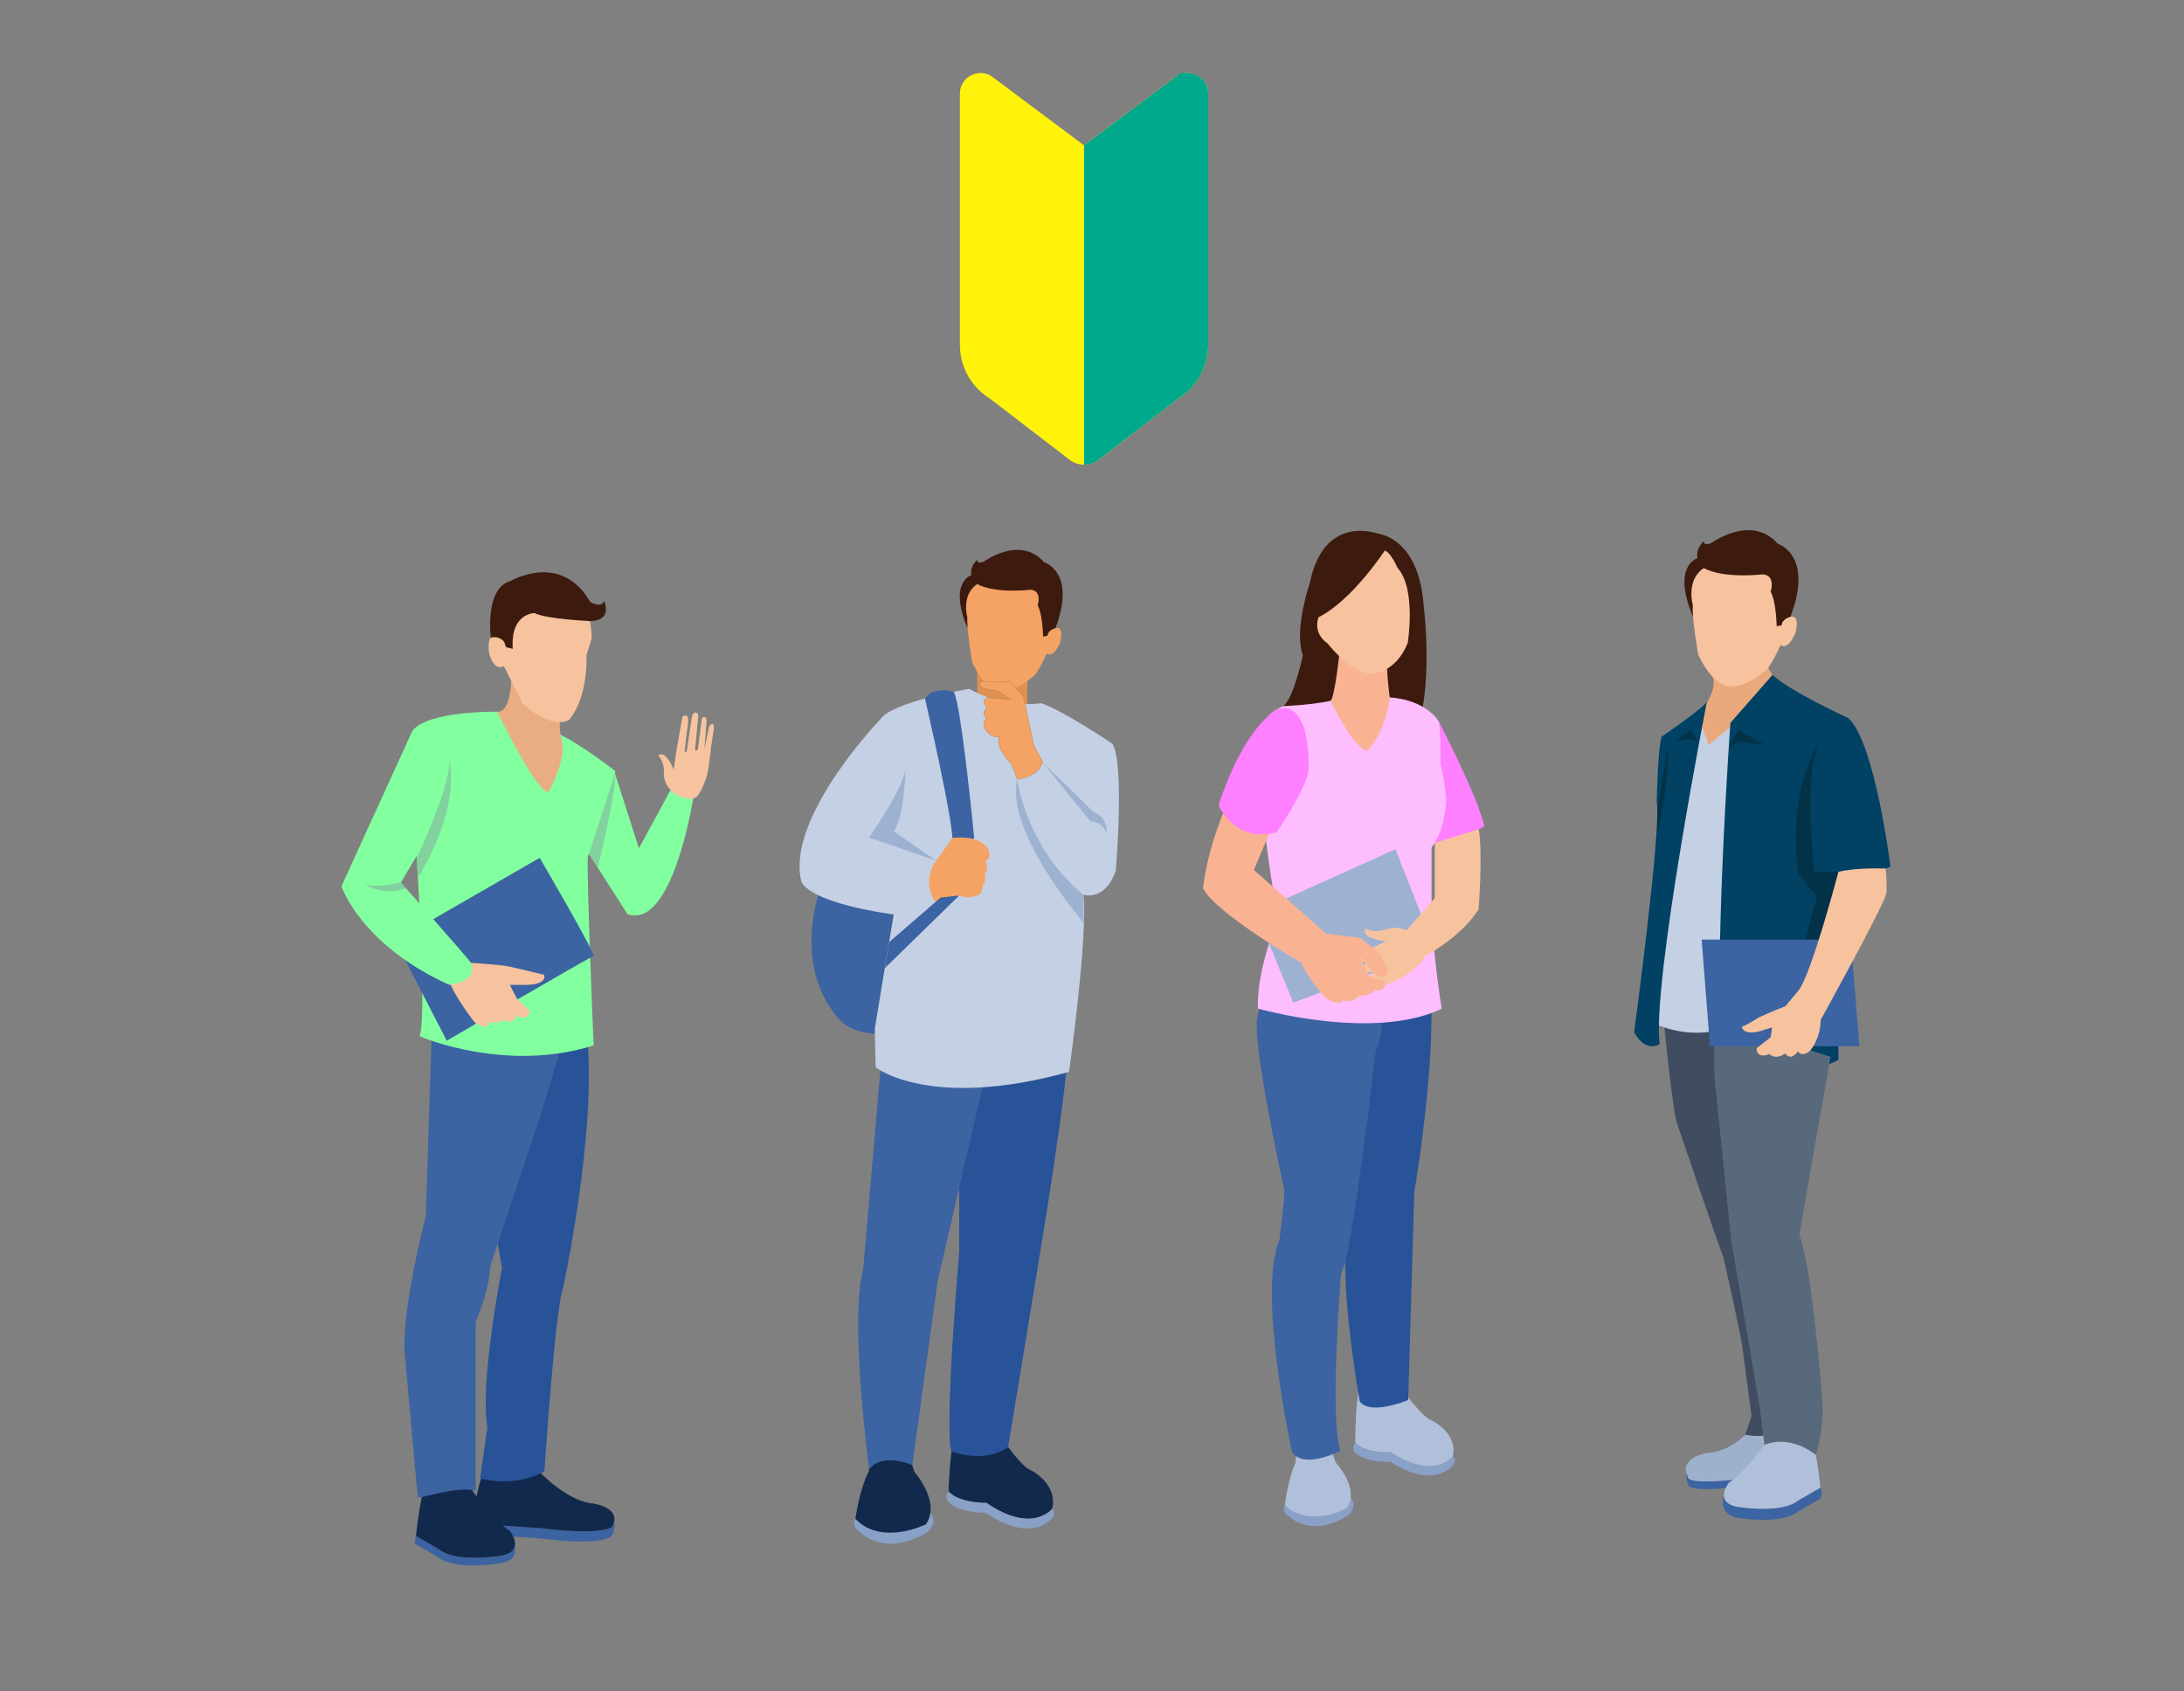 <?xml version="1.0" encoding="UTF-8"?>
<svg id="Layer_1" data-name="Layer 1" xmlns="http://www.w3.org/2000/svg" xmlns:xlink="http://www.w3.org/1999/xlink" version="1.1" viewBox="0 0 3351 2595.3">
  <rect x="0" y="0" width="3351" height="2595.3" fill="#808080" stroke="none"/>
  <defs>
    <style>
      .cls-1 {
        fill: #b1c0da;
      }

      .cls-1, .cls-2, .cls-3, .cls-4, .cls-5, .cls-6, .cls-7, .cls-8, .cls-9, .cls-10, .cls-11, .cls-12, .cls-13, .cls-14, .cls-15, .cls-16, .cls-17, .cls-18, .cls-19, .cls-20, .cls-21, .cls-22, .cls-23, .cls-24, .cls-25, .cls-26, .cls-27, .cls-28, .cls-29 {
        stroke-width: 0px;
      }

      .cls-30 {
        stroke: #000;
        stroke-miterlimit: 10;
        stroke-width: 43.3px;
      }

      .cls-30, .cls-2 {
        fill: none;
      }

      .cls-31 {
        clip-path: url(#clippath);
      }

      .cls-3 {
        fill: #3d1a0e;
      }

      .cls-4 {
        fill: #00a88c;
      }

      .cls-5 {
        fill: #eaad83;
      }

      .cls-6 {
        fill: #c67f4e;
      }

      .cls-7 {
        fill: #c4d0e3;
      }

      .cls-8 {
        fill: #f7c39f;
      }

      .cls-9 {
        fill: #fff30b;
      }

      .cls-10 {
        fill: #404d60;
      }

      .cls-32 {
        clip-path: url(#clippath-1);
      }

      .cls-33 {
        clip-path: url(#clippath-4);
      }

      .cls-34 {
        clip-path: url(#clippath-3);
      }

      .cls-35 {
        clip-path: url(#clippath-2);
      }

      .cls-36 {
        clip-path: url(#clippath-5);
      }

      .cls-11 {
        fill: #eaa97d;
      }

      .cls-12 {
        fill: #3c63a2;
      }

      .cls-13 {
        fill: #9eb1cc;
      }

      .cls-14 {
        fill: #000;
      }

      .cls-15 {
        fill: #004164;
      }

      .cls-16 {
        fill: #59697c;
      }

      .cls-17 {
        fill: #fe7fff;
      }

      .cls-18 {
        fill: #9db1d1;
      }

      .cls-19 {
        fill: #285399;
      }

      .cls-20 {
        fill: #82ff9e;
      }

      .cls-21 {
        fill: #f5a365;
      }

      .cls-22 {
        fill: #023247;
      }

      .cls-23 {
        fill: #82d19e;
      }

      .cls-24 {
        fill: #11294c;
      }

      .cls-25 {
        fill: #dd9152;
      }

      .cls-26 {
        fill: #fff;
      }

      .cls-27 {
        fill: #8aa1c7;
      }

      .cls-28 {
        fill: #febdff;
      }

      .cls-29 {
        fill: #f9b393;
      }
    </style>
    <clipPath id="clippath">
      <rect class="cls-2" y="620.8" width="3351" height="1974.4"/>
    </clipPath>
    <clipPath id="clippath-1">
      <rect class="cls-2" x="1442.6" y="88" width="465.8" height="635.4"/>
    </clipPath>
    <clipPath id="clippath-2">
      <rect class="cls-2" x="1389.1" y="88" width="1038.6" height="649.1"/>
    </clipPath>
    <clipPath id="clippath-3">
      <rect class="cls-2" x="1389.1" y="88" width="1038.6" height="649.1"/>
    </clipPath>
    <clipPath id="clippath-4">
      <path class="cls-2" d="M1805.6,116.7l-142.3,106.4-142.3-106.4c-21.1-12.8-48.2,2.4-48.2,27.1v385.6c0,33.8,17.7,65.1,46.6,82.7l124.5,95.6c11.9,7.2,26.9,7.2,38.8,0l124.5-95.6c28.9-17.5,46.6-48.9,46.6-82.7V143.8c0-18.6-15.2-31.8-31.8-31.8s-11.1,1.4-16.4,4.6"/>
    </clipPath>
    <clipPath id="clippath-5">
      <rect class="cls-2" x="1389.1" y="88" width="1038.6" height="649.1"/>
    </clipPath>
  </defs>
  <g class="cls-31">
    <g>
      <g>
        <g>
          <path class="cls-12" d="M728.7,2309.8c-2.7,14.7-4.3,26.8-4.3,26.8l21.9,3.1,85.9,5.8c87,10.9,104.8-.2,107.4-2.5.3-.2.4-.4.4-.4,1.2-2.4,2-4.7,2.5-6.8h0c1,4.1.2,18.8-5.5,22.2,0,0-11.5,15-107.8,2.9l-85.9-5.8-21.9-3.1s3-21.7,7.3-42.2h0Z"/>
          <path class="cls-24" d="M939.5,2342.9c-2.6,2.2-20.4,13.4-107.4,2.5l-85.9-5.8-21.9-3.1s1.7-12.1,4.3-26.8c3.4-18.7,8.4-41.6,13.5-49.1l84.1-3.5s43.2,46.7,83.5,50.1c0,0,37.8,4.9,32.5,28.4-.5,2.1-1.3,4.4-2.5,6.8,0,0-.1.1-.4.4h0Z"/>
        </g>
        <g>
          <path class="cls-12" d="M642.9,2321c-2.8,18.9-4.6,36.1-4.6,36.1l36,21c27,21,96,9,96,9,9.6-2,15-5.6,17.6-9.8.8-1.4,1.4-2.8,1.8-4.2,0,0,0,0,0,0,3,14.8-3.2,22.1-21.3,25.8,0,0-69,12-96-9l-36-21s2.6-25.1,6.5-47.9h0Z"/>
          <path class="cls-24" d="M770.4,2387.1s-69,12-96-9l-36-21s1.8-17.2,4.6-36.1c2.4-15.7,5.5-32.6,8.9-41.6l69,2s28.5,45.7,61.5,68.2c0,0,10,12.6,7.4,23.5-.3,1.4-.9,2.9-1.8,4.2-2.7,4.2-8,7.8-17.6,9.8h0Z"/>
        </g>
        <path class="cls-19" d="M758.8,1881.5l11.5,64.5s-34.5,174.1-22.5,244.6l-11.2,78s51.1,15.9,98.7-10.8c0,0,16-242.8,28-278.8,0,0,52.5-237.1,37.5-390.1l-124.5,8.2-17.5,284.3h0Z"/>
        <path class="cls-12" d="M662.3,1587.4l-9,279.1s-40.5,154.6-31.5,219.1c0,0,18.2,207.1,19.6,211.6,1.4,4.5,56.9-17.5,88.4-9.5v-259.1s21-45.9,22.5-86l76.2-227.6,38.3-127.6s-182-15-204.5,0h0Z"/>
        <path class="cls-8" d="M1038.9,1220.9s-20.6-11.3-20.4-35c0,0,1.9-16-8.4-26.1,0,0,9.2-12.4,23.5,21.2l4.3-29.2,9.1-51.5s9.9-9.4,8.8,8.4l-3.5,26.4-1.8,18.6s1.6,2.7,3.5-2.3l3.4-23.5,4.8-30.8s6.4-9.1,9.3,1.3l-2.1,21.2-2.7,28.5v3.3s1.6,2.6,4.2-2.2l2.8-21.7,3.3-25.1s6.4-6.5,7.2,3.4l-3.4,43.9,7.4-35.3s6.8-10.2,7.2,3.1c0,0-4.1,28.1-4.6,30.6,0,0-.8,11.9-2,16.5,0,0-2.4,24.2-6.1,31.6,0,0-9.2,26.9-16.9,28.2,0,0-11,10.5-27.2-3.5h0Z"/>
        <path class="cls-20" d="M632.8,1216.2s24.9,337.1,11,374.1c0,0,131.1,57,267.1,14,0,0-11-256.1-9-290.1,0,0,42-104,42-131.1,0,0-51.4-39.8-83.7-55.4l-97.3-35.6-98,64-32,60h0Z"/>
        <path class="cls-12" d="M828.1,1316.5s87.7,150,82.5,150.8c-5.1.8-225.1,129.8-225.1,129.8l-78.8-153.1,221.3-127.5h0Z"/>
        <path class="cls-8" d="M714.1,1477s51.8,3.1,66.8,6.1l54,12.8s6.8,16-30.8,15.5h-21.8l10.5,20.5,20.3,20.3s-3,16.5-21,6c0,0-.8,15.7-21.8,6.7,0,0-3,8.5-18.8,2.8,0,0,0,15.8-22.5,2,0,0-29.3-36.3-39.8-64l24.8-28.6h0Z"/>
        <path class="cls-20" d="M762.9,1092.2s-105-2-130,29l-109,238.9s29,89.2,165.1,151.2c0,0,46-3.9,33-34.3-2-4.7-107-122.7-107-122.7l65-109s94-127,83-153.1h0Z"/>
        <path class="cls-5" d="M861.9,1136.2s-7-27,0-43c0,0-49.2-27.9-77.2-64.1,0,0,2.2,65.1-21.8,63.1,0,0,57,118,78,124,0,0,30-52,21-80Z"/>
        <path class="cls-20" d="M943.7,1187.3l36.6,114.5,48.5-89.3s11.9,13.8,34.6,13.8c0,0-31.6,201.2-100.6,176.5l-64.8-101.2s32.7-104.6,45.6-114.2h0Z"/>
        <path class="cls-8" d="M773.9,984.1s-29.3-26.4-23.4,18.4c0,0,6.7,28.3,22.7,19.8l28.7,57.1s41.5,40.2,71.1,25.5c0,0,28.7-29.4,26.9-100.2,0,0,5-14,8-25.9,0,0,.2-43.9-18.8-55.9,0,0-48.8-37-94-15.6,0,0-20.3,38.7-21.1,76.9h0Z"/>
        <path class="cls-3" d="M820.1,940.8s-34.2.2-33.6,47.9l.2,7-10.3-2.5-2.7-8s-6.9-10.2-20.6-6.6c0,0-10.1-75.9,30.5-87.1,0,0,77.5-45.6,122,32.4,0,0,17.2,9.9,21.3-1.6,0,0,14.2,30.5-21.7,30.8,0,0-66.3-2.9-85-12.2"/>
        <path class="cls-23" d="M943.7,1187.3l-40.1,122.8,13.7,21.4s29.8-124.2,26.4-144.2Z"/>
        <path class="cls-23" d="M639.5,1316.5s52.4-110.8,49.9-149.5c0,0,19.3,65.5-45.6,176.1l-2.6,3.2-1.8-29.8Z"/>
        <path class="cls-23" d="M614.8,1354.3s-37.8,9.6-55.3,2c0,0,24.7,20.1,63.3,7l-8-9Z"/>
      </g>
      <g>
        <path class="cls-12" d="M1258.7,1363.5s-46,119.9,31.4,203.7c0,0,34.8,34.8,99.3,10.4v-191l-130.7-23.2h0Z"/>
        <g>
          <path class="cls-27" d="M1455.5,2288.9c18.4,18.4,57.8,17.1,57.8,17.1,70.9,48.6,101.1,9.2,101.1,9.2h0c2.7,1,5.6,8.9-1.1,15.4,0,0-30.2,39.4-101.1-9.2,0,0-39.4,1.3-57.8-17.1,0,0-5.4-8.2,1-15.4"/>
          <path class="cls-24" d="M1513.3,2306c70.9,48.6,101.1,9.2,101.1,9.2h0c9.2-38.1-32.8-59.1-32.8-59.1-18.4-5.2-68.3-83.9-68.3-83.9-8.3-12.7-42,0-42,0-9.6,26.2-13.4,69.1-14.9,94.9-.8,13.1-.9,21.8-.9,21.8,18.4,18.4,57.8,17.1,57.8,17.1h0Z"/>
        </g>
        <path class="cls-19" d="M1471.8,1727.6v191.5s-23.4,275.5-11.9,308.2c0,0,49.8,19.9,86.9-6.6l49.1-298.3s42.6-258.1,40.9-299.2l-176.7,25.9,11.8,78.6h0Z"/>
        <g>
          <path class="cls-27" d="M1427.5,2321.6c-.9,6.1-3,12-7,17.6,0,0-67.1,30.4-107.9-8.4-4.6,7.2.1,14.2.1,14.2,48,51.1,112.6,4.6,112.6,4.6,9.9-13.5,7.6-20.1,2.2-28.1h0Z"/>
          <path class="cls-24" d="M1420.5,2339.2c4-5.6,6.2-11.6,7-17.6,4.3-30.2-24-62.2-24-62.2-4.3-7-14.8-59.6-14.8-59.6h-49.6l-6.1,58.2c-14.5,28-20.5,72.9-20.5,72.9.7.7,1.4,1.4,2.1,2.1,40.8,38.8,105.8,6.3,105.8,6.3h0Z"/>
        </g>
        <path class="cls-12" d="M1509.6,1659.7l-70.8,305.1-39,283.6s-45.5-20.4-66.3,6.4c0,0-30.5-229.4-9.2-306.3l27.8-320.7s162.4-66.2,157.5,32Z"/>
        <g>
          <path class="cls-3" d="M1490.7,882.5s-36.3,10.2-6.1,81.5l27.7-68.4-21.6-13.1Z"/>
          <path class="cls-25" d="M1499.2,1018.6l.4,68.4s26.7,44.2,77.9,4.4c0,0-4.5-39.8,2.1-63.4l-80.5-9.4Z"/>
          <path class="cls-21" d="M1609,969.2s26.9-20.8,17.4,17.6c0,0-10.2,24.2-20.5,16.1,0,0-14,32.9-23.2,37.2,0,0-21.7,19.9-44,20.2,0,0-24.4,4.2-47-43.9,0,0-9-52.2-7.4-68.7,0,0-17.1-57.1,47.7-61.1,0,0,56.8-3.5,63.1,17.8,0,0,15.5,11.7,13.9,64.8h0Z"/>
          <path class="cls-3" d="M1607.4,975.7l-7,1.2s-.5-34-8.3-47.9c0,0,7.7-22.8-11.3-24,0,0-53.2,6.6-81.6-8.7,0,0-20.5-16.6,0-37.2,0,0-.5,7.3,10.3,2.7,0,0,55.7-41,92.5,1,0,0,50.1,14.8,17.5,101,0,0-11.5,2.7-12.3,11.9h0Z"/>
        </g>
        <path class="cls-7" d="M1487.1,1057.2s-118.7,19.3-136.6,46.9c0,0-143.5,149-121.4,247,0,0,1.4,31.7,142.1,52.4l-29,175.2,1.4,59.3s82.8,66.2,296.7,6.9c0,0,29-205.6,22.1-271.8,0,0,33.1,11,49.7-37.3,0,0,13.8-165.6-5.5-194.6,0,0-75.9-51.1-109-62.1,0,0-55.2,9.7-110.4-22.1h0Z"/>
        <path class="cls-12" d="M1419.2,1072.1s44.5,190.1,42.4,222.6c0,0,22.8,5.5,33.1-9,0,0-19.9-206-31.3-223.9,0,0-30.8-10.1-44.2,10.4h0Z"/>
        <path class="cls-21" d="M1436.5,1320.8l24.9-34.8s41.3-6.4,55.2,17.4c0,0,5.5,14.6-4.6,17.4,0,0,6.4,13.8-.9,18.4,0,0,2.8,16.6-3.7,19.3,0,0,.9,12-7.4,15.6,0,0-15.9,6.4-28.2,0,0,0-20.6,15.6-35.3,12,0,0-24.9-30.6,0-65.3h0Z"/>
        <g>
          <path class="cls-21" d="M1585.8,1142.3l-15.5-73.5-20.2-22.9h-45.2s-9.6,11.8,24.3,13.2l21.6,14.4-35-3.3s-12.8,6-.7,14.8c0,0-10.8,10.1-.7,17.5,0,0-12.7,9.4,3.8,23.6,0,0,7,6.7,14.4,4,0,0-4,20.9,18.2,39.8l10.1,25.6s29.7-1.3,39.1-25.6l-14.2-27.6h0Z"/>
          <path class="cls-6" d="M1560.6,1196l-10.2-25.8c-11.5-9.8-15.9-20.1-17.5-27.1-1.4-6.2-1.1-10.8-.8-12.4-1.1.3-2.1.5-3.2.5-6,0-11-4.7-11.1-4.8-5.8-5-8.7-10-8.5-14.9.2-4.8,3.3-8,4.4-8.9-2.6-2-3.9-4.3-4.1-7-.3-4.9,3.6-9.3,4.8-10.5-3.6-2.7-5.2-5.4-5-8,.4-4.4,5.9-7,6.1-7.1h0s33.7,3.1,33.7,3.1l-20.3-13.6c-14.7-.6-23.2-3.3-25.3-7.9-1.4-3.1.8-5.8.9-5.9h.1c0-.1,45.5-.1,45.5-.1l20.4,23.1h0c0,0,15.5,73.5,15.5,73.5l14.2,27.7v.2c-5,12.7-15.4,19-23.4,22.1-8.6,3.3-16.1,3.7-16.1,3.7h-.3ZM1533,1129.7v.6c-.1,0-1.1,5.3.6,12.7,1.6,6.9,5.9,17.1,17.3,26.7h0c0,0,10.1,25.5,10.1,25.5,1.4,0,8.1-.7,15.7-3.7,7.7-3,17.9-9.2,22.8-21.5l-14.1-27.5h0c0,0-15.5-73.4-15.5-73.4l-20.1-22.7h-44.8c-.4.6-1.7,2.7-.7,5.1,1.3,3,6.7,6.7,24.8,7.4h.2c0,0,22.8,15.3,22.8,15.3l-36.4-3.4c-.7.3-5.2,2.8-5.6,6.4-.2,2.5,1.5,5.1,5.1,7.6l.4.3-.3.3c0,0-5.2,4.9-4.9,10.2.2,2.6,1.6,4.8,4.2,6.7l.4.3-.4.3s-4.3,3.3-4.5,8.7c-.2,4.6,2.6,9.4,8.3,14.3,0,0,6.9,6.6,14.1,4l.6-.2h0Z"/>
        </g>
        <polygon class="cls-12" points="1443.4 1377.3 1364.3 1445.7 1357.7 1485.6 1471.8 1374.2 1443.4 1377.3"/>
        <path class="cls-18" d="M1436.5,1320.8l-103.2-35.6s46.7-65.2,56-102.3c0,0-2.2,75.7-18.4,92.7l65.6,45.2h0Z"/>
        <path class="cls-18" d="M1599.9,1170l73,90.3s19.7.5,24.9,18.9c0,0,2.8-25.4-19.7-32.8l-78.2-76.3h0Z"/>
        <path class="cls-18" d="M1560.8,1195.6s12.3,103.7,101.6,177.7v42.4s-120.8-139.7-101.6-220.1Z"/>
      </g>
      <g>
        <path class="cls-17" d="M2207.8,1107.5s59.5,114.4,69.8,160.6c0,0-13.7,10.7-92.1,29.7,0,0-3.7-173.1,22.3-190.3h0Z"/>
        <g>
          <path class="cls-3" d="M2115.6,819.4s61.4,5.8,68.8,110.1c0,0,17,133.2-15.5,203.1l-62.9-47.7,21.8-176.4s-23.3-74.8-12.1-89.1h0Z"/>
          <g>
            <path class="cls-27" d="M2079.3,2214.3c17.8,16.8,54.7,14.4,54.7,14.4,67.9,43.7,95.2,5.8,95.2,5.8h0c2.5.9,5.5,8.2-.6,14.5,0,0-27.3,37.8-95.2-5.8,0,0-36.9,2.3-54.7-14.4,0,0-5.3-7.6.6-14.5"/>
            <path class="cls-1" d="M2134,2228.7c67.9,43.7,95.2,5.8,95.2,5.8h0c7.6-36-32.4-54.6-32.4-54.6-17.4-4.4-66.4-76.9-66.4-76.9-8.1-11.7-39.4,1.2-39.4,1.2-8.3,24.9-10.7,65.2-11.3,89.5-.3,12.3-.2,20.5-.2,20.5,17.8,16.8,54.7,14.4,54.7,14.4h0Z"/>
          </g>
          <g>
            <path class="cls-27" d="M2072.4,2298.7c-.6,5.3-2.4,10.6-5.7,15.7,0,0-58.2,28.4-95.1-4.6-3.8,6.4.5,12.5.5,12.5,43.6,43.7,99.2,1.2,99.2,1.2,8.3-12.1,6.1-17.8,1.2-24.8h0Z"/>
            <path class="cls-1" d="M2066.7,2314.4c3.4-5.1,5.1-10.4,5.7-15.7,3-26.6-22.7-54.1-22.7-54.1-4-6.1-14.5-52-14.5-52l-43.6,1.3-3.9,51.3c-12,25-16.2,64.6-16.2,64.6.6.6,1.3,1.2,1.9,1.8,36.9,33.1,93.2,2.8,93.2,2.8h0Z"/>
          </g>
          <path class="cls-19" d="M2191.1,1466.6s21.6,100.3-21.1,363.1l-9.3,318.8s-57.7,24.3-74.4,2.2c0,0-36.5-201.1-16.1-277.7l-20.7-120.7,31.5-282.5,110.2-3.2h0Z"/>
          <path class="cls-12" d="M2111,1611.9s-35.8,314.8-53.4,342.8c0,0-18.3,223.7-.8,271.7,0,0-55.7,29.1-74.3,2.2,0,0-54.1-245.8-19.3-326.1,0,0,7.9-61.7,7.5-76.2,0,0-51.9-230.6-41-270.1,10.9-39.5.5-8.4.5-8.4,0,0,15.5-23.1,55.9-24.3,0,0,176.9-44,124.9,88.5h0Z"/>
          <path class="cls-28" d="M2207.8,1107.5c-23.5-36-75.4-37.2-75.4-37.2l-59,48c-15.9-51.9-32.8-72.5-35.5-70.1-12.7,11.2-48.6,30.4-48.6,30.4-24.7,1.8-41.5,18.5-41.5,18.5-34,53.8,8.3,284.4,8.3,284.4l1.1,37.7s-27.2,66.7-27.2,121.9.2,6.7.2,6.7c0,0,177.1,50.5,281.9.2,0,0-15.6-92-15.6-166.3v-81.3s19.2-21.3,22.5-70.5c0,0-2.1-33.2-8.7-57.2,0,0,.8-48.1-2.6-65.2h0ZM1956.1,1381.6c0,.3,0,.5.2.8,0-.4-.1-.7-.2-.8ZM1956.9,1385.5c.2.8.3,1.6.4,2.3-.2-.8-.3-1.6-.4-2.3ZM1957.5,1388.9c.1.6.2,1.2.3,1.7-.1-.6-.2-1.2-.3-1.7ZM1958.3,1393.1c0,.4.2.8.2,1.1,0-.3-.1-.7-.2-1.1ZM1958.6,1394.6c0,.3,0,.5.1.7,0-.2,0-.4-.1-.7Z"/>
          <path class="cls-3" d="M2115.6,819.4s-84.2-33.1-105.8,75.3c0,0-24.9,70.8-10.8,111.3,0,0-14.7,68.6-30.4,77.6,0,0,85.4-2.7,104.3-20.5l52.2-206.4s4.5-33.9-9.5-37.5Z"/>
          <path class="cls-29" d="M2132.4,1070.3s-6.8-46.3-2.9-62.6l-74.6-3.2s-6.9,64.5-13.2,71.1c0,0,34.6,72.7,55.8,76.4,0,0,27.8-24.5,34.9-81.7h0Z"/>
          <path class="cls-8" d="M2124.7,845s-50.6,77-101.6,102.2c0,0-10.1,23.5,14.1,40.5,0,0,33.6,44.3,67.1,46.5,0,0,37.7-1.1,55.7-48,0,0,13.4-83.4-15.9-114.9,0,0-9.7-23.4-19.5-26.4h0Z"/>
        </g>
        <polygon class="cls-18" points="1927.5 1399.5 2141.2 1303.2 2201.5 1456.8 1984.3 1538.7 1927.5 1399.5"/>
        <path class="cls-8" d="M2167.6,1435.2s-13.8-17.1-40.3-9.3c0,0-17.3,7.2-31.9-.9,0,0-10.9,14.3,31.3,19.5l-31.2,14.2-54.7,26.8s-7.4,14.2,12.3,7.1l28.4-12.4,20.2-8.1s3.5.9-1.4,4.7l-25.2,11.3-32.9,15.3s-8.1,10.1,4.4,10l23-9.2,31-12.2,3.7-1.1s3.4.9-1.1,5.4l-23.3,10.1-26.9,11.8s-5.2,9.3,6.1,6.9l48.1-17.9-37.1,19.7s-9.2,10.9,5.8,7.1c0,0,30.1-13.7,32.7-14.9,0,0,13-4.7,17.8-7.5,0,0,26.3-10.5,33.4-17,0,0,27.1-19,26.2-28,0,0-8.4-12.3-18.1-31.5h0Z"/>
        <path class="cls-29" d="M1962.7,1242.6l-38.8,92.5,110.8,97.6,52.7,6.6,30.7,25.2,12.6,25.2s-6,15.4-19.2,6.6l-26.3-29.6,15.4,32.3,24.1,6.1s4.4,17.6-14.3,14.3c0,0-15.1,12.8-25.6,6.9,0,0-5.5,15-24.1,8.5,0,0-7.2,11.4-28-4.2,0,0-25-27.3-36.4-53.3,0,0-132.1-76.3-150.4-114.3,0,0,6.1-71.9,49.9-156.1l66.7,35.8h0Z"/>
        <path class="cls-17" d="M1958.8,1088.8s-49.6,25.5-89.2,147.1c0,0,25.7,59,89.2,41.1,0,0,40-56.7,48.8-92.4,0,0,6.6-113.2-48.8-95.8h0Z"/>
        <path class="cls-8" d="M2201.5,1293.3v84.9l-65.6,75.1s-17.6,36.2,17.6,30.7c0,0,80.1-32.7,115.2-88.7,0,0,6.6-86.2.2-122.7l-67.4,20.7h0Z"/>
      </g>
      <g>
        <g>
          <path class="cls-12" d="M2588,2261.8c.5,1.4,1.1,2.9,1.9,4.5,0,0-6.5,14.3,87.4,2.4l83.8-5.6,20.2-2.8c1.1,7,1.8,11.6,1.8,11.6l-21.4,3-83.8,5.6c-93.9,11.8-87.4-2.4-87.4-2.4-3.3-6.4-3.7-11.8-2.4-16.2h0Z"/>
          <path class="cls-13" d="M2677.2,2268.7c-93.9,11.8-87.4-2.4-87.4-2.4-.8-1.6-1.4-3.1-1.9-4.5-8.3-25,28.9-31.7,28.9-31.7,46.1-1.9,72.4-41.5,72.4-41.5l75.6-2.6c9,12.9,17.4,74,17.4,74l-1.2.2-20.2,2.8-83.8,5.6h0Z"/>
        </g>
        <g>
          <path class="cls-12" d="M2664.4,2312.1s67.3,11.7,93.7-8.8l35.1-20.5c4.4,8.3,0,16.9,0,16.9l-35.1,20.5c-26.4,20.5-93.7,8.8-93.7,8.8-21.8-4.6-23.1-23.4-19.4-32.6,2.5,4.2,9.8,13.6,19.4,15.6h0Z"/>
          <path class="cls-1" d="M2664.4,2312.1c-9.6-2-14.8-5.6-17.3-9.9-6.8-11.3,5.6-26.8,5.6-26.8,32.2-22,60-66.5,60-66.5l67.3-1.9c7.3,19.4,13.2,75.8,13.2,75.8l-1.9,1.1-33.3,19.4c-26.4,20.5-93.7,8.8-93.7,8.8h0Z"/>
        </g>
        <path class="cls-11" d="M2615.1,1085.2s20.7-30.8,12.5-46.4c0,0,46.8,8.8,79.5-26.6,0,0,12.8,30.6,27,40,0,0-75.6,118.6-100.2,124.5,0,0-37.5-49.5-18.8-91.5h0Z"/>
        <path class="cls-10" d="M2552.8,1566.2s10.7,115.2,19.5,155.2c0,0,60.5,178.6,72.2,208.8,0,0,28.3,124.9,29.3,140.5l13.7,102.5-9.8,28.3s16.6,4.9,38.1,0v-197.1l-46.8-161-7.8-144.4-31.2-162-77.1,29.3h0Z"/>
        <path class="cls-7" d="M2658.4,1112.9l-36.6,30.1-18.1-48.8-81.4,467.7s61,42.2,136,12.1l29.8-340.6s-23.7-125.5-29.8-120.6h0Z"/>
        <path class="cls-15" d="M2719.8,1035.5l-64.8,73.8s-28.6,403.8-10.6,516.9c0,0,126.6,31.6,176.3,0v-288.3s72.3.5,79.9-8.5c0,0-24.1-191.4-64.8-227.5,0,0-91.9-42.2-116-66.3h0Z"/>
        <path class="cls-15" d="M2618.8,1077.7s-84.4,431-72.3,524.4c0,0-21.1,15.1-39.2-18.1,0,0,42.2-311.9,34.7-354.1,0,0,1.5-79.9,7.5-99.5,0,0,55.8-37.7,69.3-52.7h0Z"/>
        <path class="cls-16" d="M2630.9,1655.9l25.4,247.9,43.9,256.7,7,56.9s36-17.9,78.9,15.3c0,0,13.7-42.9,9.8-84.9,0,0-14.6-199.1-35.1-252.8l47.8-273.3-177.6-55.5s-2.2,67.9,0,89.8h0Z"/>
        <path class="cls-22" d="M2820.8,1337.9h-37.1s-18.5-157.1,9.2-200.2c0,0-52.4,68.4-33.2,203.9l28.4,34.1-18.6,66.2h21.1s34.5-93,30.1-104h0Z"/>
        <polygon class="cls-22" points="2707.5 1143 2666.8 1120.1 2652.4 1148.4 2667.7 1137.7 2707.5 1143"/>
        <polygon class="cls-22" points="2605.3 1137.7 2593.8 1120.1 2570.9 1137.7 2588.1 1134.2 2605.3 1137.7"/>
        <path class="cls-22" d="M2542.9,1244.1l15.8-95.7s3.5,49.7-15.8,128.7v-33Z"/>
        <g>
          <path class="cls-3" d="M2604.5,856.6s-40.2,11.3-6.7,90.2l30.6-75.7-23.9-14.5Z"/>
          <path class="cls-8" d="M2735.4,952.5s29.8-23,19.2,19.5c0,0-11.2,26.8-22.7,17.8,0,0-15.5,36.4-25.6,41.1,0,0-24,22-48.7,22.3,0,0-27,4.7-52-48.5,0,0-10-57.8-8.2-76,0,0-18.9-63.2,52.8-67.7,0,0,62.8-3.9,69.9,19.7,0,0,17.1,12.9,15.4,71.7h0Z"/>
          <path class="cls-3" d="M2733.7,959.7l-7.7,1.3s-.6-37.6-9.2-53c0,0,8.5-25.3-12.5-26.6,0,0-58.9,7.3-90.3-9.7,0,0-22.7-18.4.1-41.2,0,0-.6,8,11.4,3,0,0,61.6-45.4,102.4,1.1,0,0,55.4,16.4,19.3,111.8,0,0-12.8,3-13.6,13.2h0Z"/>
        </g>
        <polygon class="cls-12" points="2799.4 1441.9 2610.9 1441.9 2623.7 1605.5 2853 1605.5 2839.6 1441.9 2799.4 1441.9"/>
        <path class="cls-8" d="M2820.8,1337.9s-42.2,160.2-61.8,182.8l-19.8,23.6s-24.8,9.4-40.5,17.1c0,0-22.7,14.3-26,13.9,0,0,.3,13.5,26,7.6l20.3-6.3-2.2,15.2-21.6,16.7s-1.4,17.1,19.8,9c0,0,8.5,9.9,24.2-.9,0,0,7.6,13,19.3-3.1,0,0,6.3,9.9,18.9-1.3,0,0,15.7-17.1,16.2-47.2,0,0,94-169.6,100.8-194,0,0,1.2-22.2-1.4-38.1,0,0-45.1-1.9-72.1,5h0Z"/>
      </g>
    </g>
  </g>
  <g class="cls-32">
    <g class="cls-35">
      <g>
        <g class="cls-34">
          <path class="cls-9" d="M1472.8,143.8v385.6c0,33.8,17.7,65.1,46.6,82.7l124.5,95.6c11.9,7.2,26.9,7.2,38.8,0l124.5-95.6c28.9-17.5,46.6-48.9,46.6-82.7V143.8c0-24.7-27-39.9-48.2-27.1l-142.3,106.4-142.3-106.4c-21.1-12.8-48.2,2.4-48.2,27.1"/>
        </g>
        <g class="cls-33">
          <polygon class="cls-4" points="1663.3 751.1 1853.7 730.9 1853.7 0 1663.3 20.2 1663.3 751.1"/>
        </g>
        <g class="cls-36">
          <g>
            <path class="cls-14" d="M1977.5,163.8v357.4c0,31.3,16.4,60.4,43.2,76.6l115.3,88.6c11.1,6.7,24.9,6.7,36,0l115.4-88.6c26.8-16.2,43.1-45.3,43.1-76.6V163.8c0-22.9-25-37-44.6-25.1l-131.9,98.6-131.8-98.6c-19.6-11.9-44.6,2.2-44.6,25.1"/>
            <path class="cls-30" d="M1977.5,163.8v357.4c0,31.3,16.4,60.4,43.2,76.6l115.3,88.6c11.1,6.7,24.9,6.7,36,0l115.4-88.6c26.8-16.2,43.1-45.3,43.1-76.6V163.8c0-22.9-25-37-44.6-25.1l-131.9,98.6-131.8-98.6c-19.6-11.9-44.6,2.2-44.6,25.1h0Z"/>
            <path class="cls-26" d="M1977.5,163.8v357.4c0,31.3,16.4,60.4,43.2,76.6l115.3,88.6c11.1,6.7,24.9,6.7,36,0l115.4-88.6c26.8-16.2,43.1-45.3,43.1-76.6V163.8c0-22.9-25-37-44.6-25.1l-131.9,98.6-131.8-98.6c-19.6-11.9-44.6,2.2-44.6,25.1"/>
            <polygon class="cls-14" points="2154 706.9 2326.6 585 2343.9 527.4 2343.9 158.1 2300.2 118.3 2154 219.5 2154 706.9"/>
          </g>
        </g>
      </g>
    </g>
  </g>
</svg>